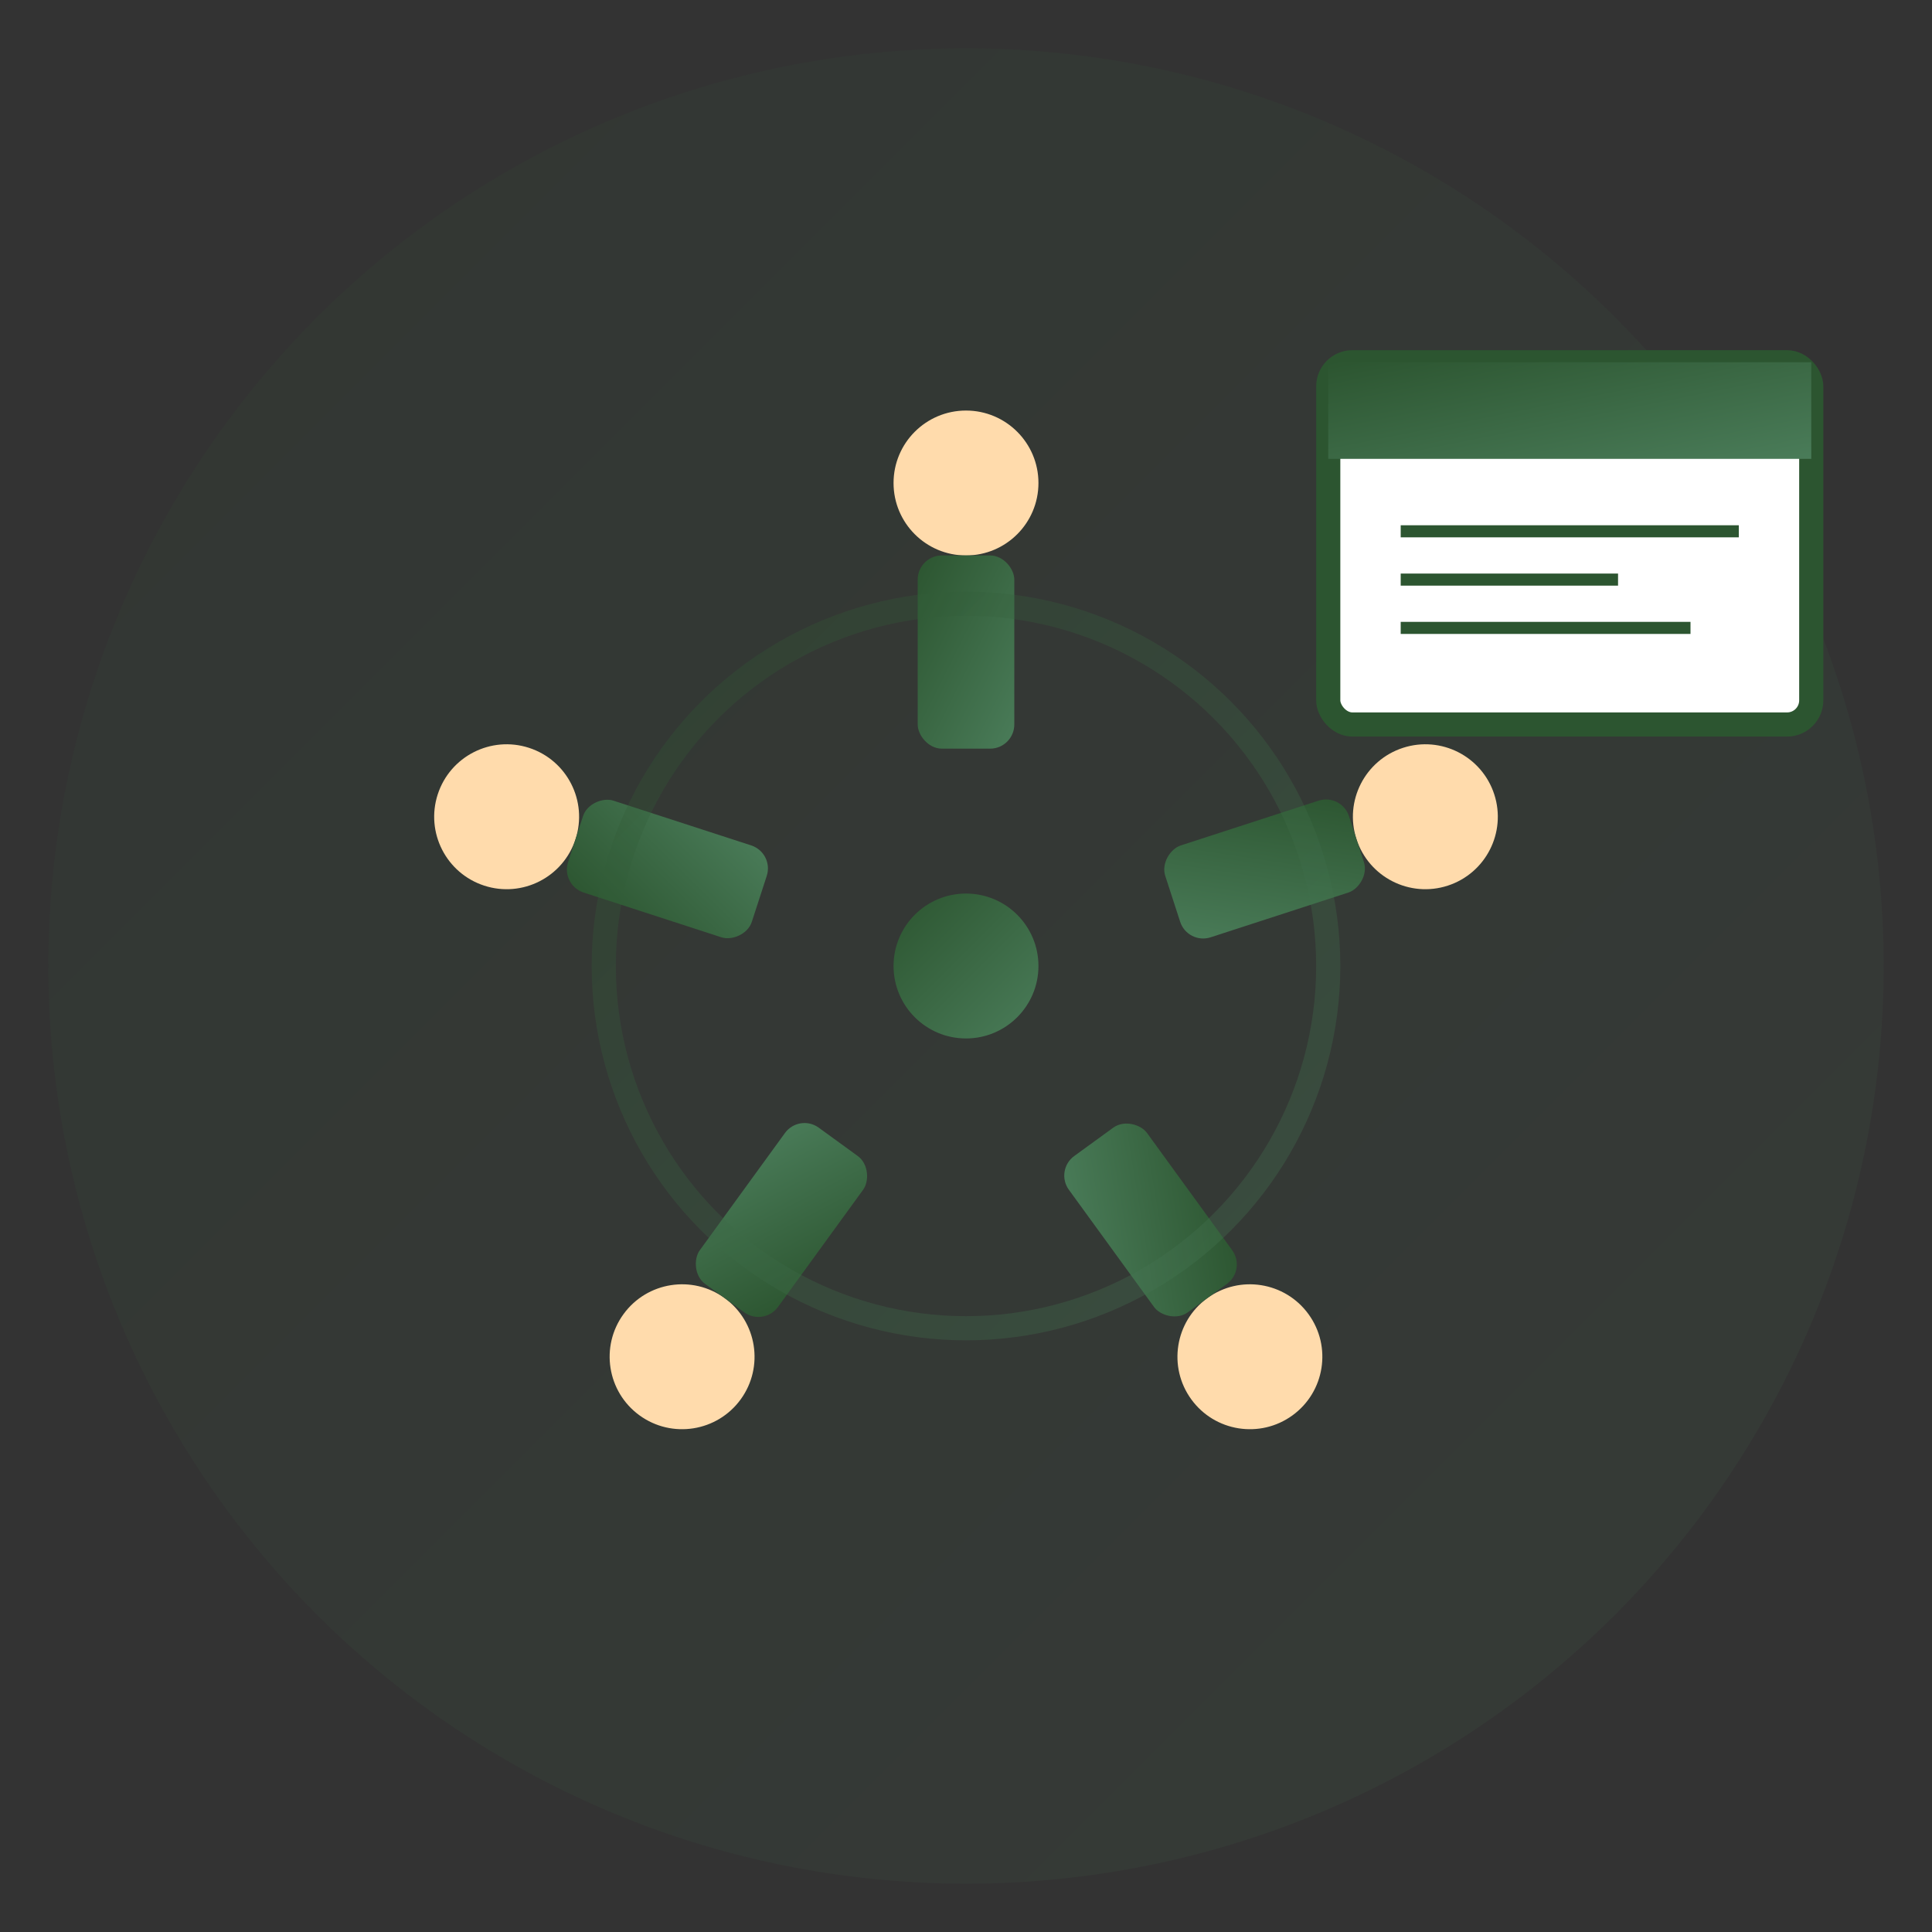 <svg xmlns="http://www.w3.org/2000/svg" viewBox="0 0 80 80" width="80" height="80">
    <rect x="0" y="0" width="80" height="80" fill="#333333" stroke="none"/>
    <defs>
        <linearGradient id="eventsGradient" x1="0%" y1="0%" x2="100%" y2="100%">
            <stop offset="0%" style="stop-color:#2c5530;stop-opacity:1" />
            <stop offset="100%" style="stop-color:#4a7c59;stop-opacity:1" />
        </linearGradient>
    </defs>
    
    <!-- Background circle -->
    <circle cx="40" cy="40" r="38" fill="url(#eventsGradient)" opacity="0.1"/>
    
    <!-- Team building - people in circle -->
    <g transform="translate(40, 40)">
        <!-- Person 1 -->
        <g transform="rotate(0)">
            <circle cx="0" cy="-20" r="3" fill="#ffdbac"/>
            <rect x="-2" y="-17" width="4" height="8" rx="1" fill="url(#eventsGradient)"/>
        </g>
        
        <!-- Person 2 -->
        <g transform="rotate(72)">
            <circle cx="0" cy="-20" r="3" fill="#ffdbac"/>
            <rect x="-2" y="-17" width="4" height="8" rx="1" fill="url(#eventsGradient)"/>
        </g>
        
        <!-- Person 3 -->
        <g transform="rotate(144)">
            <circle cx="0" cy="-20" r="3" fill="#ffdbac"/>
            <rect x="-2" y="-17" width="4" height="8" rx="1" fill="url(#eventsGradient)"/>
        </g>
        
        <!-- Person 4 -->
        <g transform="rotate(216)">
            <circle cx="0" cy="-20" r="3" fill="#ffdbac"/>
            <rect x="-2" y="-17" width="4" height="8" rx="1" fill="url(#eventsGradient)"/>
        </g>
        
        <!-- Person 5 -->
        <g transform="rotate(288)">
            <circle cx="0" cy="-20" r="3" fill="#ffdbac"/>
            <rect x="-2" y="-17" width="4" height="8" rx="1" fill="url(#eventsGradient)"/>
        </g>
        
        <!-- Center connection lines -->
        <circle cx="0" cy="0" r="15" fill="none" stroke="url(#eventsGradient)" stroke-width="1" opacity="0.3"/>
        <circle cx="0" cy="0" r="3" fill="url(#eventsGradient)"/>
    </g>
    
    <!-- Event calendar -->
    <g transform="translate(55, 15)">
        <rect x="0" y="0" width="20" height="15" rx="1" fill="#ffffff" stroke="#2c5530" stroke-width="1"/>
        <rect x="0" y="0" width="20" height="4" fill="url(#eventsGradient)"/>
        <line x1="3" y1="7" x2="17" y2="7" stroke="#2c5530" stroke-width="0.5"/>
        <line x1="3" y1="9" x2="12" y2="9" stroke="#2c5530" stroke-width="0.5"/>
        <line x1="3" y1="11" x2="15" y2="11" stroke="#2c5530" stroke-width="0.5"/>
    </g>
</svg>
